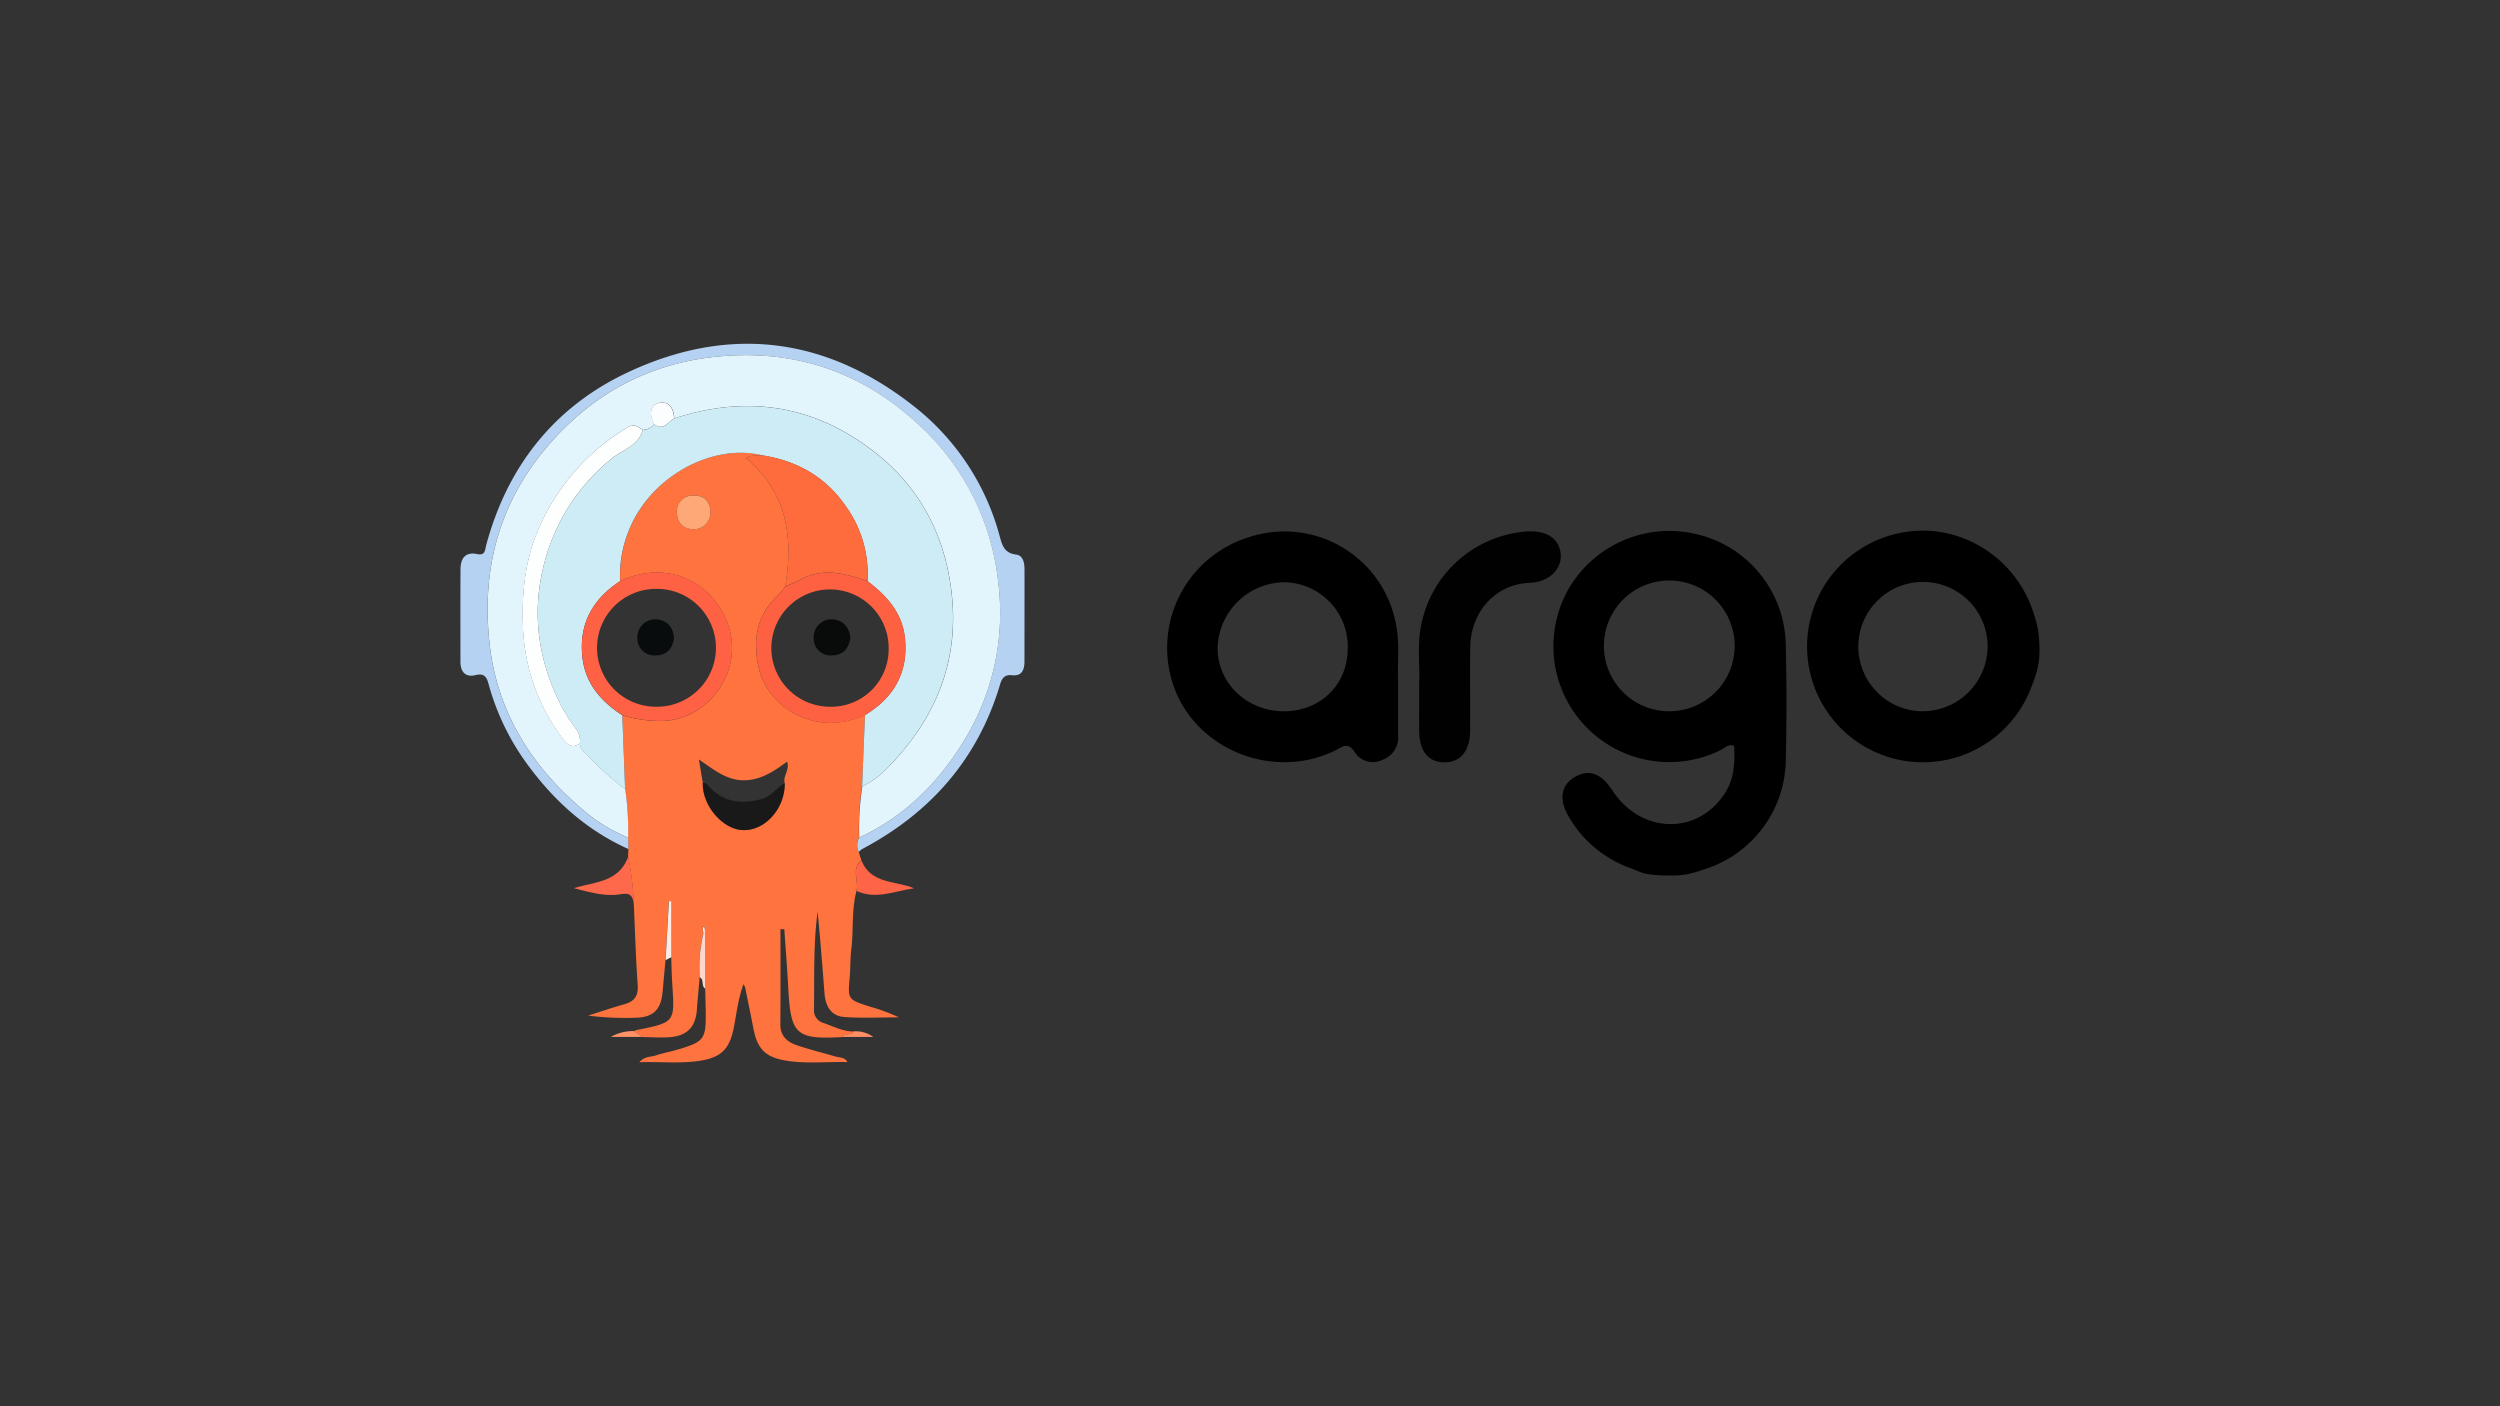 <?xml version="1.0" encoding="UTF-8" standalone="no"?> <svg xmlns:inkscape="http://www.inkscape.org/namespaces/inkscape" xmlns:sodipodi="http://sodipodi.sourceforge.net/DTD/sodipodi-0.dtd" xmlns="http://www.w3.org/2000/svg" xmlns:svg="http://www.w3.org/2000/svg" xmlns:rdf="http://www.w3.org/1999/02/22-rdf-syntax-ns#" xmlns:cc="http://creativecommons.org/ns#" xmlns:dc="http://purl.org/dc/elements/1.1/" version="1.1" viewBox="0 0 1920.0 1080" width="1920.0" height="1080" id="svg1"><rect x="0" y="0" width="1920.0" height="1080" fill="#333333" stroke="none"/><defs id="defs2"></defs><g transform="matrix(3.416,0,0,3.416,353.589,264.022)" id="g1"><defs id="defs1"><style id="style1">.cls-1{fill:none;}.cls-2{fill:#010101;}.cls-3{fill:#fefefe;}.cls-4{fill:#fe733e;}.cls-5{fill:#b5d2f3;}.cls-6{fill:#fe684b;}.cls-7{fill:#fe6446;}.cls-8{fill:#fed6c8;}.cls-9{fill:#feebe3;}.cls-10{fill:#fe9166;}.cls-11{fill:#fe8f64;}.cls-12{fill:#e2f5fc;}.cls-13{fill:#cdecf6;}.cls-14{fill:#fe6b3c;}.cls-15{fill:#fe6142;}.cls-16{fill:#fe6143;}.cls-17{fill:#070909;}.cls-18{fill:#fdfcfb;}.cls-19{fill:#fea777;}.cls-20{fill:#fdfefe;}.cls-21{fill:#fbfdfe;}.cls-22{fill:#090b0b;}.cls-23{fill:#090c0c;}</style></defs><title id="title1">cloudevents-horizontal-color</title><g id="g984" transform="translate(-2,-1.717)"><g id="g948"><path id="path4" class="cls-1" d="M 288.507,69.539 A 14.699,14.699 0 1 0 273.961,84.317 14.615,14.615 0 0 0 288.507,69.539 Z"></path><path id="path6" class="cls-1" d="m 187.278,55.315 a 15.169,15.169 0 0 0 -15.029,14.456 c -0.215,7.936 6.323,14.438 14.671,14.546 8.294,0.107 14.492,-5.822 14.582,-13.99 A 14.51,14.51 0 0 0 187.278,55.315 Z"></path><path id="path8" class="cls-1" d="M 330.532,55.244 A 14.54,14.54 0 1 0 345.382,69.771 14.609,14.609 0 0 0 330.532,55.244 Z"></path><path id="path16" d="m 280.41,44.639 a 26.227,26.227 0 0 0 -28.93,11.626 26.047,26.047 0 0 0 33.606,36.92 c 1.039,-0.484 1.917,-1.558 3.278,-1.093 0.287,5.571 -0.448,8.634 -2.83,11.751 -6.503,8.509 -18.505,7.631 -24.613,-1.809 q -3.601,-5.562 -8.204,-3.009 c -3.242,1.809 -3.851,4.998 -1.612,8.885 a 26.199,26.199 0 0 0 13.919,11.68 c 1.057,0.394 0.914,0.394 2.526,1.003 1.845,0.717 7.524,0.896 10.157,0.412 a 24.403,24.403 0 0 0 3.35,-0.949 26.111,26.111 0 0 0 18.917,-24.38 c 0.197,-8.939 0.233,-17.878 -0.018,-26.816 A 25.975,25.975 0 0 0 280.41,44.639 Z m -21.317,25.168 A 14.699,14.699 0 1 1 273.943,84.335 14.668,14.668 0 0 1 259.093,69.807 Z"></path><path id="path18" d="m 355.628,62.087 c -3.941,-12.181 -16.068,-19.92 -28.482,-18.093 a 26.036,26.036 0 1 0 28.16,34.573 23.779,23.779 0 0 0 1.594,-5.571 28.412,28.412 0 0 0 -0.322,-7.577 34.355,34.355 0 0 0 -0.949,-3.332 z m -25.097,22.248 a 14.54,14.54 0 1 1 14.832,-14.546 14.657,14.657 0 0 1 -14.832,14.546 z"></path><path id="path24" d="m 212.231,64.236 a 25.472,25.472 0 0 0 -32.871,-19.06 26.029,26.029 0 0 0 -16.552,34.698 c 5.607,13.65 22.589,19.902 35.97,13.22 1.576,-0.788 2.759,-1.935 4.281,0.43 a 4.837,4.837 0 0 0 6.234,1.738 5.346,5.346 0 0 0 3.529,-5.482 c -0.018,-3.708 0,-7.416 0,-12.074 -0.233,-3.869 0.484,-8.724 -0.591,-13.471 z m -25.312,20.099 c -8.348,-0.107 -14.904,-6.61 -14.671,-14.546 a 15.181,15.181 0 0 1 15.029,-14.456 14.51,14.51 0 0 1 14.223,15.011 c -0.09,8.151 -6.288,14.098 -14.582,13.99 z"></path><path id="path26" class="cls-2" d="m 249.384,49.099 c -0.287,-3.744 -3.439,-5.661 -8.33,-5.123 a 26.127,26.127 0 0 0 -23.108,21.317 c -0.86,4.478 -0.197,9.046 -0.394,12.808 0,4.048 -0.018,7.345 0,10.641 0.036,4.532 2.042,7.04 5.625,7.076 3.583,0.054 5.768,-2.49 5.822,-6.95 0.054,-6.306 -0.054,-12.629 0.036,-18.934 0.107,-7.882 5.571,-14.152 13.363,-14.474 4.622,-0.197 7.219,-3.26 6.986,-6.359 z"></path></g><g id="g939"><path id="path10" class="cls-3" d="m 56.487,132.748 c 0.014,0 0.028,0.042 0.028,0.125 0.014,0.584 0.028,1.154 0.042,1.739 0.083,-0.445 0.167,-0.89 0.264,-1.349 -0.07,-0.848 -0.737,-0.417 -0.334,-0.515 z"></path><path id="path12" class="cls-3" d="m 92.982,85.182 c -0.014,0.014 -0.042,0.014 -0.056,0.028 0.014,0.014 0.042,0.028 0.056,0.042 -0.014,-0.014 0,-0.042 0,-0.07 z"></path><path id="path14" class="cls-3" d="m 69.992,26.796 v 0.014 h 0.042 c -0.014,0 -0.028,-0.014 -0.042,-0.014 z"></path><path id="path20" class="cls-4" d="M 65.576,26.217 C 55.111,25.953 43.892,33.309 39.84,43.848 a 26.515,26.515 0 0 0 -1.906,11.225 c 11.432,-5.299 21.683,1.028 24.506,10.666 2.935,10.028 -4.882,20.64 -15.271,20.793 a 29.167,29.167 0 0 1 -8.775,-1.307 c 0.209,5.535 0.423,11.07 0.641,16.605 a 68.127,68.127 0 0 1 0.652,10.904 c 0.028,0.862 0.056,1.726 0.084,2.588 -0.028,0.57 -0.056,1.14 -0.084,1.725 a 64.683,64.683 0 0 1 1.295,10.611 c 0.278,6.05 0.444,12.114 0.875,18.164 0.181,2.503 -0.722,3.755 -3.031,4.395 -2.726,0.765 -5.411,1.683 -8.109,2.545 a 66.363,66.363 0 0 0 10.738,0.473 c 3.853,-0.083 5.605,-1.794 5.98,-5.619 0.236,-2.434 0.445,-4.867 0.668,-7.301 0.25,-4.409 0.5,-8.831 0.75,-13.24 h 0.543 v 12.586 c 0.07,1.905 0.097,3.825 0.223,5.73 0.556,8.887 0.82,8.831 -8.039,10.625 a 3.08,3.08 0 0 0 -0.584,0.252 c 0.529,0.348 1.057,0.695 1.586,1.057 a 0.557,0.557 0 0 1 0.389,0.264 c 2.114,0.014 4.242,0.195 6.328,0 3.797,-0.362 5.591,-2.391 5.869,-6.16 0.167,-2.42 0.416,-4.842 0.625,-7.262 a 32.792,32.792 0 0 1 0.752,-9.525 c -0.014,-0.584 -0.027,-1.156 -0.041,-1.74 0,-0.083 -0.029,-0.139 -0.029,-0.125 -0.403,0.097 0.264,-0.333 0.334,0.516 0.07,-0.376 0.153,-0.751 0.223,-1.127 v 14.576 c 0.042,1.711 0.097,3.406 0.125,5.117 0.07,6.189 -0.32,6.745 -6.217,8.512 -1.627,0.487 -3.324,0.78 -4.938,1.322 -1.168,0.403 -2.655,0.18 -3.754,1.557 4.798,-0.181 9.289,0.362 13.754,-0.361 4.617,-0.751 6.455,-2.615 7.4,-7.121 0.695,-3.31 0.986,-6.716 2.252,-10.068 a 4.222,4.222 0 0 1 0.361,0.723 c 0.64,3.129 1.281,6.273 1.893,9.402 0.862,4.381 2.643,6.245 7.094,7.023 4.604,0.793 9.263,0.25 14.033,0.361 -0.681,-1.168 -1.753,-0.974 -2.615,-1.225 -2.962,-0.862 -5.98,-1.598 -8.887,-2.6 -2.114,-0.737 -3.631,-2.087 -3.604,-4.688 0.07,-7.121 0.027,-14.242 0.027,-21.363 h 0.863 c 0.306,4.465 0.668,8.916 0.904,13.381 0.542,10.32 1.765,11.445 12.127,10.875 0.584,-0.974 2.018,-0.209 2.561,-1.252 -2.49,-0.014 -4.66,-1.21 -6.941,-1.975 a 2.941,2.941 0 0 1 -1.975,-3.004 c 0.111,-7.316 -0.167,-14.659 0.82,-21.947 0.598,6.12 1.072,12.253 1.545,18.373 0.223,2.865 1.515,5.104 4.52,5.299 4.061,0.278 8.136,0.07 12.211,0.07 a 43.026,43.026 0 0 0 -6.564,-2.422 c -4.979,-1.599 -4.951,-1.613 -4.492,-6.676 0.181,-2.017 0.084,-4.06 0.334,-6.062 0.556,-4.409 0.027,-8.916 1.182,-13.27 0.57,-2.253 -1.251,-4.896 1.086,-6.871 l -0.586,-1.918 a 3.466,3.466 0 0 1 0.07,-3.199 60.666,60.666 0 0 1 0.695,-11.559 c 0.209,-5.313 0.432,-10.624 0.641,-15.951 -0.014,-0.014 -0.043,-0.029 -0.057,-0.043 -11.363,5.216 -22.073,-2.085 -23.895,-10.848 -1.196,-5.758 -0.555,-11.197 3.938,-15.592 0.751,-0.737 1.391,-1.584 2.086,-2.391 1.836,-11.001 0.556,-21.099 -8.846,-28.971 1.405,-0.807 2.67,-0.348 3.811,-0.557 v -0.014 c -1.441,-0.362 -2.921,-0.556 -4.416,-0.594 z m -11.092,9.619 c 2.601,-0.042 3.77,1.711 3.729,3.867 a 3.734,3.734 0 0 1 -3.701,3.699 c -2.184,0.042 -3.824,-1.21 -3.865,-4.047 a 3.596,3.596 0 0 1 3.838,-3.52 z M 55.625,95.182 c 0.416,0.283 0.823,0.569 1.225,0.85 2.807,1.96 5.369,3.751 8.637,3.824 0.478,0.009 0.942,-0.015 1.396,-0.066 0.001,-1.46e-4 0.003,1.47e-4 0.004,0 2.27,-0.258 4.266,-1.225 6.219,-2.488 4.39e-4,-2.84e-4 0.002,2.84e-4 0.002,0 0.781,-0.505 1.554,-1.059 2.336,-1.633 0.083,0.229 0.132,0.454 0.15,0.672 0.019,0.218 0.009,0.43 -0.02,0.639 -0.028,0.209 -0.074,0.414 -0.131,0.615 -0.057,0.202 -0.125,0.401 -0.193,0.598 -0.137,0.394 -0.28,0.78 -0.357,1.168 -0.038,0.194 -0.06,0.388 -0.057,0.584 0.003,0.196 0.031,0.394 0.094,0.594 0.014,5.633 -4.297,10.541 -9.221,10.527 -4.645,-0.014 -9.388,-5.492 -9.221,-10.666 C 56.238,98.869 55.973,97.323 55.625,95.182 Z"></path><path id="path22" class="cls-5" d="m 39.7,112.72 c -0.278,-0.097 -0.542,-0.223 -0.807,-0.32 A 37.078,37.078 0 0 1 28.727,105.794 C 17.684,96.253 10.396,84.306 8.63,69.814 6.627,53.346 10.312,38.145 21.3,25.085 31.328,13.18 44.109,6.24 59.366,4.64 c 16.954,-1.766 32.183,2.976 45.007,14.687 a 56.067,56.067 0 0 1 18.54,36.092 54.778,54.778 0 0 1 -7.051,34.464 c -5.661,9.666 -13.199,17.51 -23.393,22.476 -0.278,0.139 -0.556,0.278 -0.834,0.403 v 0 a 3.426,3.426 0 0 0 -0.07,3.199 v 0 a 4.409,4.409 0 0 1 0.723,-0.626 c 15.396,-8.15 26.078,-20.264 31.071,-37.121 0.431,-1.433 1.099,-2.142 2.698,-1.975 2.17,0.223 2.754,-1.224 2.754,-3.032 q 0.021,-10.41 0.014,-20.807 c 0,-1.488 -0.362,-3.129 -1.905,-3.296 -2.837,-0.334 -3.185,-2.406 -3.755,-4.423 A 55.243,55.243 0 0 0 103.858,15.683 C 84.248,0.287 62.718,-2.495 40.131,7.909 c -16.787,7.719 -27.482,21.113 -32.322,39.04 -0.306,1.113 -0.167,2.434 -2.058,2.044 -2.698,-0.556 -3.713,1.029 -3.727,3.421 -0.042,6.94 -0.014,13.866 -0.014,20.807 0,2.309 1.168,3.533 3.394,2.99 2.044,-0.501 2.531,0.515 2.949,2.072 a 54.912,54.912 0 0 0 8.915,18.275 c 5.981,8.108 13.268,14.617 22.531,18.762 v 0 c -0.028,-0.862 -0.056,-1.739 -0.097,-2.601 z"></path><path id="path28" class="cls-6" d="m 39.714,117.032 c -2.058,5.772 -7.538,5.633 -12.197,7.079 3.505,0.904 7.065,1.947 10.57,1.349 2.086,-0.362 2.49,0.389 2.796,1.627 0.028,0.097 0.042,0.195 0.07,0.292 0.014,0.083 0.042,0.181 0.056,0.278 a 64.852,64.852 0 0 0 -1.293,-10.626 z"></path><path id="path30" class="cls-7" d="m 91.049,124.737 c 4.451,2.017 8.651,-0.014 12.948,-0.598 -4.2,-1.78 -9.638,-0.862 -11.85,-6.273 v 0 c -2.35,1.975 -0.529,4.617 -1.099,6.871 z"></path><path id="path32" class="cls-8" d="m 57.044,132.136 c -0.07,0.376 -0.153,0.751 -0.223,1.127 -0.083,0.445 -0.181,0.89 -0.264,1.349 a 32.793,32.793 0 0 0 -0.751,9.527 c 1.043,0.542 0.278,1.975 1.238,2.559 v 0 z"></path><path id="path34" class="cls-9" d="m 48.88,127.046 c -0.25,4.409 -0.501,8.832 -0.751,13.241 0.431,-0.223 0.862,-0.431 1.293,-0.654 v 0 -12.587 z"></path><path id="path36" class="cls-10" d="m 35.806,157.56 h 7.177 c -0.125,-0.084 -0.264,-0.167 -0.389,-0.264 -0.529,-0.348 -1.057,-0.695 -1.586,-1.057 a 10.03,10.03 0 0 0 -5.202,1.321 z"></path><path id="path38" class="cls-11" d="m 87.85,157.56 h 6.982 a 6.624,6.624 0 0 0 -4.423,-1.252 c -0.542,1.057 -1.989,0.278 -2.559,1.252 z"></path><path id="path40" class="cls-12" d="m 92.482,112.345 c 10.195,-4.951 17.719,-12.795 23.393,-22.476 A 54.778,54.778 0 0 0 122.926,55.405 55.939,55.939 0 0 0 104.387,19.313 C 91.564,7.617 76.334,2.86 59.38,4.64 44.137,6.226 31.341,13.18 21.314,25.085 10.312,38.145 6.641,53.346 8.643,69.814 10.41,84.32 17.698,96.253 28.741,105.794 a 37.175,37.175 0 0 0 10.167,6.606 c 0.264,0.111 0.529,0.223 0.807,0.32 a 68.13,68.13 0 0 0 -0.654,-10.904 c -0.278,-0.195 -0.556,-0.389 -0.834,-0.598 a 62.341,62.341 0 0 1 -7.677,-7.038 c -0.737,-0.751 -1.655,-1.391 -1.655,-2.615 -1.641,1.182 -2.823,0.362 -3.783,-0.946 A 44.272,44.272 0 0 1 16.112,66.156 c -0.389,-8.039 0.334,-15.855 3.713,-23.38 a 49.152,49.152 0 0 1 19.777,-22.281 c 1.502,-0.918 2.364,-0.097 3.407,0.584 a 3.506,3.506 0 0 0 2.573,-1.28 l -0.125,-0.292 c -0.89,-1.878 -0.932,-4.006 1.21,-4.506 2.156,-0.515 3.38,1.238 3.394,3.505 16.092,-5.285 31.057,-3.143 44.562,7.163 10.097,7.705 15.883,18.039 17.649,30.64 2.281,16.203 -3.199,29.638 -14.492,41.001 a 19.353,19.353 0 0 1 -4.534,3.449 c -0.292,0.153 -0.584,0.292 -0.876,0.431 a 60.665,60.665 0 0 0 -0.695,11.558 v 0 c 0.25,-0.125 0.515,-0.264 0.807,-0.403 z"></path><path id="path42" class="cls-13" d="M 97.753,97.324 C 109.032,85.961 114.512,72.526 112.245,56.323 110.479,43.708 104.693,33.374 94.596,25.683 81.091,15.377 66.112,13.249 50.034,18.521 c -0.028,0.014 -0.056,0.042 -0.083,0.056 -1.266,0.807 -2.253,2.545 -4.075,1.46 -0.111,-0.07 -0.209,-0.125 -0.32,-0.209 a 3.482,3.482 0 0 1 -2.573,1.28 c -0.042,0.167 -0.097,0.32 -0.153,0.487 -1.154,3.241 -4.617,4.089 -6.94,6.036 A 44.409,44.409 0 0 0 22.162,46.865 c -4.423,12.323 -3.519,24.395 2.406,36.05 a 38.285,38.285 0 0 0 3.407,5.396 4.544,4.544 0 0 1 0.89,3.241 v 0.042 0 c 0,1.21 0.918,1.864 1.655,2.615 a 63.365,63.365 0 0 0 7.677,7.038 c 0.278,0.195 0.556,0.403 0.834,0.598 v 0 Q 38.72,93.541 38.393,85.238 c -0.014,0 -0.014,-0.014 -0.028,-0.014 -4.812,-3.157 -8.345,-7.191 -8.957,-13.199 -0.765,-7.413 2.35,-12.893 8.414,-16.884 0.028,-0.014 0.056,-0.042 0.083,-0.056 v 0 a 26.442,26.442 0 0 1 1.905,-11.224 c 4.631,-12.031 18.623,-19.93 30.153,-17.037 a 0.052,0.052 0 0 1 0.042,0.014 c 7.649,1.238 13.936,4.729 18.442,11.14 a 26.277,26.277 0 0 1 5.076,17.107 v 0 c 4.339,3.296 7.844,7.163 8.414,12.879 0.765,7.691 -2.517,13.31 -8.985,17.232 v 0 0.07 c -0.209,5.313 -0.431,10.626 -0.64,15.953 0.306,-0.139 0.598,-0.278 0.876,-0.431 a 18.645,18.645 0 0 0 4.562,-3.463 z"></path><path id="path44" class="cls-14" d="m 79.019,54.459 c 4.77,-2.35 9.402,-1.085 14.005,0.431 0.167,0.056 0.348,0.111 0.515,0.167 a 26.23,26.23 0 0 0 -5.076,-17.107 C 83.956,31.539 77.669,28.048 70.02,26.81 h -0.042 c -1.14,0.223 -2.406,-0.25 -3.811,0.556 9.402,7.872 10.695,17.969 8.846,28.971 0.292,-0.139 0.57,-0.264 0.862,-0.403 1.071,-0.487 2.114,-0.96 3.143,-1.474 z"></path><path id="path46" class="cls-15" d="M 101.967,67.95 C 101.397,62.234 97.892,58.367 93.553,55.071 v 0 c -0.167,-0.056 -0.348,-0.111 -0.515,-0.167 -4.617,-1.516 -9.235,-2.782 -14.005,-0.431 -1.029,0.515 -2.086,1.001 -3.129,1.488 -0.292,0.139 -0.57,0.264 -0.862,0.403 -0.695,0.793 -1.335,1.655 -2.086,2.392 -4.506,4.395 -5.132,9.833 -3.936,15.591 1.822,8.776 12.531,16.078 23.908,10.876 0.014,-0.014 0.042,-0.014 0.056,-0.028 6.467,-3.936 9.764,-9.569 8.985,-17.246 z M 84.957,83.319 a 13.186,13.186 0 1 1 13.324,-13.004 12.928,12.928 0 0 1 -13.324,13.004 z"></path><path id="path48" class="cls-16" d="m 37.837,55.113 c -6.064,3.992 -9.179,9.471 -8.414,16.884 0.612,6.008 4.145,10.042 8.957,13.199 0.014,0 0.014,0.014 0.028,0.014 a 29.101,29.101 0 0 0 8.776,1.307 C 57.558,86.364 65.389,75.766 62.454,65.725 59.631,56.086 49.366,49.758 37.948,55.057 v 0 a 0.406,0.406 0 0 0 -0.111,0.056 z m 8.289,28.206 a 13.248,13.248 0 1 1 -0.195,-26.495 13.249,13.249 0 1 1 0.195,26.495 z"></path><path id="path50" class="cls-17" d="m 58.24,101.622 c -0.515,-0.515 -0.89,-1.21 -1.752,-1.224 v 0 c -0.167,5.174 4.562,10.654 9.221,10.668 4.937,0.014 9.235,-4.896 9.221,-10.528 -1.864,0.96 -3.046,2.935 -5.188,3.519 -4.27,1.168 -8.192,0.876 -11.502,-2.434 z" style="opacity:0.5;fill:#000000"></path><path id="path54" class="cls-19" d="M 54.485,35.85 A 3.564,3.564 0 0 0 50.646,39.369 c 0.042,2.837 1.683,4.075 3.866,4.047 A 3.734,3.734 0 0 0 58.212,39.717 c 0.042,-2.17 -1.127,-3.922 -3.727,-3.866 z"></path><path id="path56" class="cls-20" d="M 28.866,91.538 A 4.544,4.544 0 0 0 27.976,88.298 39.591,39.591 0 0 1 24.568,82.901 C 18.643,71.246 17.725,59.174 22.162,46.851 A 44.409,44.409 0 0 1 35.889,27.616 c 2.323,-1.947 5.786,-2.782 6.94,-6.036 a 4.983,4.983 0 0 0 0.153,-0.487 C 41.94,20.412 41.077,19.591 39.575,20.509 A 49.152,49.152 0 0 0 19.798,42.79 c -3.38,7.524 -4.103,15.341 -3.713,23.38 a 44.417,44.417 0 0 0 8.999,24.464 c 0.96,1.307 2.156,2.128 3.783,0.946 v 0 z"></path><path id="path58" class="cls-21" d="m 49.937,18.576 c 0.028,-0.014 0.056,-0.042 0.083,-0.056 -0.028,-2.267 -1.238,-4.019 -3.394,-3.505 -2.142,0.515 -2.1,2.643 -1.21,4.506 l 0.125,0.292 a 3.088,3.088 0 0 0 0.32,0.209 c 1.822,1.099 2.809,-0.654 4.075,-1.446 z"></path><path id="path64" class="cls-22" d="m 85.555,63.652 a 4.021,4.021 0 0 0 -4.131,4.284 3.803,3.803 0 0 0 4.186,3.839 c 2.545,-0.042 3.727,-1.669 4.061,-3.95 -0.292,-2.559 -1.669,-3.992 -4.117,-4.172 z"></path><path id="path66" class="cls-23" d="m 45.973,63.666 a 4.019,4.019 0 0 0 -4.186,4.228 3.812,3.812 0 0 0 4.159,3.88 c 2.503,-0.028 3.783,-1.586 4.089,-3.936 -0.236,-2.573 -1.655,-3.978 -4.061,-4.172 z"></path></g></g></g></svg> 